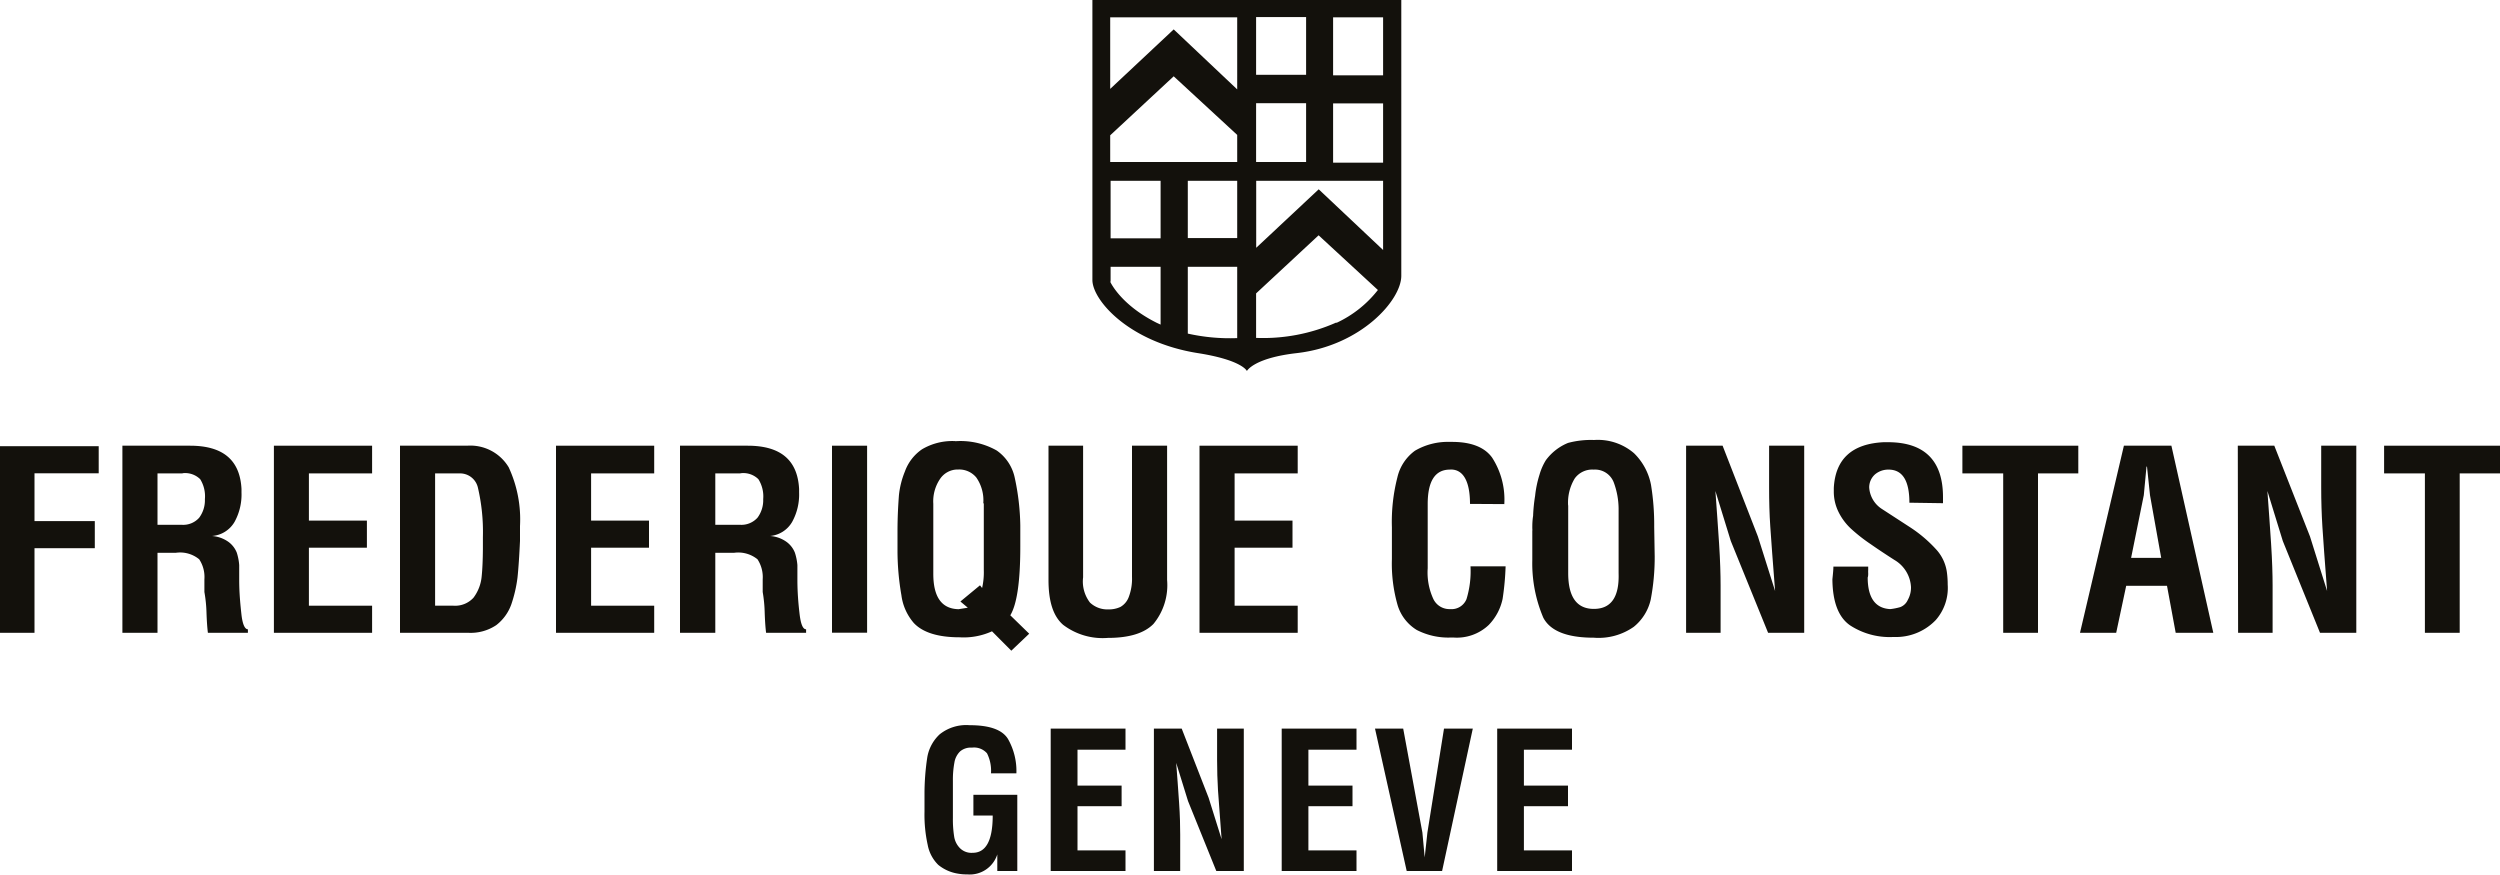 <svg xmlns="http://www.w3.org/2000/svg" viewBox="0 0 250 87.48"><defs><style>.cls-1{fill:#13110c;}</style></defs><g id="Layer_2" data-name="Layer 2"><g id="Layer_1-2" data-name="Layer 1"><polygon class="cls-1" points="0 44.62 9.87 44.62 9.87 47.33 3.45 47.33 3.45 52.11 9.48 52.11 9.48 54.82 3.45 54.82 3.45 63.28 0 63.28 0 44.62"/><path class="cls-1" d="M12.24,44.57H19c3.32,0,5,1.45,5.15,4.33v.35a5.67,5.67,0,0,1-.69,2.93,2.85,2.85,0,0,1-2.27,1.42,3.21,3.21,0,0,1,1.67.6,2.44,2.44,0,0,1,.82,1.07,5.43,5.43,0,0,1,.24,1.24q0,.65,0,1.47c0,1.28.11,2.42.22,3.43s.34,1.52.65,1.52v.35h-4c-.06-.47-.11-1.13-.14-2a14,14,0,0,0-.21-2.08V57.93a3.2,3.2,0,0,0-.52-2,3,3,0,0,0-2.34-.65H15.75v8H12.24Zm6,2.77H15.75v5.14h2.43a2.13,2.13,0,0,0,1.74-.71,2.92,2.92,0,0,0,.57-1.85,3.24,3.24,0,0,0-.47-2,2.15,2.15,0,0,0-1.74-.6"/><polygon class="cls-1" points="27.39 44.57 37.21 44.57 37.21 47.34 30.89 47.34 30.89 52.06 36.69 52.06 36.69 54.77 30.89 54.77 30.89 60.57 37.21 60.57 37.21 63.28 27.39 63.28 27.39 44.57"/><path class="cls-1" d="M40,44.57h6.71a4.47,4.47,0,0,1,4.16,2.16A12.37,12.37,0,0,1,52,52.61c0,.48,0,1,0,1.49-.07,1.49-.15,2.71-.25,3.66a13.44,13.44,0,0,1-.62,2.68,4.53,4.53,0,0,1-1.5,2.07,4.59,4.59,0,0,1-2.79.77H40Zm3.51,2.77V60.57h1.84a2.48,2.48,0,0,0,2-.8,4.17,4.17,0,0,0,.82-2.16c.07-.68.11-1.58.12-2.69,0-.38,0-.78,0-1.22a19.47,19.47,0,0,0-.5-4.94A1.83,1.83,0,0,0,46,47.34Z"/><polygon class="cls-1" points="55.6 44.57 65.42 44.57 65.42 47.34 59.11 47.34 59.11 52.06 64.9 52.06 64.9 54.77 59.11 54.77 59.11 60.57 65.42 60.57 65.42 63.28 55.6 63.28 55.6 44.57"/><path class="cls-1" d="M68,44.57h6.76c3.32,0,5,1.45,5.15,4.33v.35a5.67,5.67,0,0,1-.69,2.93A2.84,2.84,0,0,1,77,53.6a3.18,3.18,0,0,1,1.67.6,2.44,2.44,0,0,1,.82,1.07,5.46,5.46,0,0,1,.25,1.24q0,.65,0,1.47c0,1.28.1,2.42.22,3.43s.33,1.52.65,1.52v.35h-4c-.06-.47-.11-1.13-.14-2a14.2,14.2,0,0,0-.2-2.08V57.93a3.26,3.26,0,0,0-.52-2,3.05,3.05,0,0,0-2.34-.65H71.53v8H68Zm6,2.77H71.53v5.14H74a2.17,2.17,0,0,0,1.75-.71,2.92,2.92,0,0,0,.57-1.85,3.24,3.24,0,0,0-.48-2,2.14,2.14,0,0,0-1.73-.6"/><rect class="cls-1" x="83.2" y="44.57" width="3.51" height="18.7"/><path class="cls-1" d="M95.56,44.12a7.35,7.35,0,0,1,4.11.93,4.42,4.42,0,0,1,1.79,2.66,24,24,0,0,1,.57,4.83v2.13q0,5.2-1,6.86l1.89,1.84-1.79,1.7L99.2,63.13a6.83,6.83,0,0,1-3.24.6c-2.15,0-3.68-.48-4.57-1.42a5.28,5.28,0,0,1-1.25-2.79,26.15,26.15,0,0,1-.39-4.35c0-.48,0-1.15,0-2,0-1.69.09-2.9.14-3.61a8.54,8.54,0,0,1,.6-2.41,4.56,4.56,0,0,1,1.71-2.22,5.94,5.94,0,0,1,3.31-.82m2.82,6.22a4,4,0,0,0-.7-2.58,2.21,2.21,0,0,0-1.77-.8h-.15a2.13,2.13,0,0,0-1.71.95,4,4,0,0,0-.67,2.48v7q0,3.49,2.53,3.54l.92-.15-.74-.62L98,58.53l.21.27A7.09,7.09,0,0,0,98.38,57V50.34Z"/><path class="cls-1" d="M104.85,44.57h3.46V57.73a3.46,3.46,0,0,0,.69,2.53,2.53,2.53,0,0,0,1.84.68,2.7,2.7,0,0,0,1.21-.25,1.9,1.9,0,0,0,.83-1,5.1,5.1,0,0,0,.32-2V44.57h3.51V58a6.09,6.09,0,0,1-1.37,4.4c-.92.93-2.44,1.39-4.55,1.39a6.53,6.53,0,0,1-4.48-1.31c-1-.87-1.46-2.36-1.46-4.48Z"/><polygon class="cls-1" points="119.95 44.57 129.77 44.57 129.77 47.34 123.46 47.34 123.46 52.06 129.25 52.06 129.25 54.77 123.46 54.77 123.46 60.57 129.77 60.57 129.77 63.28 119.95 63.28 119.95 44.57"/><path class="cls-1" d="M147,50.39c0-2.18-.63-3.33-1.74-3.43a1.32,1.32,0,0,0-.27,0q-2.22,0-2.22,3.45v6.42a6.29,6.29,0,0,0,.57,3.08,1.78,1.78,0,0,0,1.67,1,1.61,1.61,0,0,0,1.64-1,9.52,9.52,0,0,0,.4-3.28h3.51a27,27,0,0,1-.3,3.26,5.31,5.31,0,0,1-1.39,2.61,4.63,4.63,0,0,1-3.56,1.25h-.15a6.91,6.91,0,0,1-3.48-.75,4.39,4.39,0,0,1-1.92-2.49,15,15,0,0,1-.57-4.6V52.73a17.9,17.9,0,0,1,.55-5,4.55,4.55,0,0,1,1.76-2.66,6.49,6.49,0,0,1,3.47-.88h.24c1.91,0,3.25.53,4,1.57a7.72,7.72,0,0,1,1.22,4.65Z"/><path class="cls-1" d="M165.47,55.64a22.53,22.53,0,0,1-.4,4.33,4.89,4.89,0,0,1-1.69,2.71,6.12,6.12,0,0,1-4,1.09q-4,0-5.05-2A13.86,13.86,0,0,1,153.23,56V53.13a1.64,1.64,0,0,0,0-.3c0-.31,0-.73.08-1.24a16.38,16.38,0,0,1,.2-2,10.83,10.83,0,0,1,.44-2.12,5.81,5.81,0,0,1,.63-1.44,5.17,5.17,0,0,1,2.23-1.74A8.84,8.84,0,0,1,159.4,44a5.55,5.55,0,0,1,4,1.32,6,6,0,0,1,1.7,3.16,24.76,24.76,0,0,1,.32,4.2Zm-8.65-5.1v6.77q0,3.59,2.58,3.58t2.46-3.58V50.84a7.68,7.68,0,0,0-.47-2.56,2,2,0,0,0-2-1.32h-.05a2.15,2.15,0,0,0-1.87.89,4.67,4.67,0,0,0-.66,2.69"/><path class="cls-1" d="M168.61,44.57h3.65l3.53,9.08,1.72,5.45c-.24-3-.39-5.12-.48-6.42s-.12-2.58-.12-3.93V44.57h3.51V63.28h-3.61l-3.73-9.18-1.54-5c.13,1.81.26,3.57.37,5.28s.15,3.1.15,4.15v4.75h-3.45Z"/><path class="cls-1" d="M190.94,50.27c0-2.21-.69-3.31-2.09-3.31a2.07,2.07,0,0,0-1.34.47,1.74,1.74,0,0,0-.59,1.32,2.76,2.76,0,0,0,1.26,2.14l2.91,1.89a13.35,13.35,0,0,1,2.46,2.09,4.23,4.23,0,0,1,1.15,2.44,9.05,9.05,0,0,1,.07,1.14A4.87,4.87,0,0,1,193.58,62a5.5,5.5,0,0,1-3.83,1.7h-.45A7.25,7.25,0,0,1,185,62.53c-1.16-.81-1.74-2.35-1.76-4.6.06-.57.1-1,.1-1.27h3.48V57a2.63,2.63,0,0,0,0,.33c0,.14,0,.29-.05.42,0,2,.75,3.09,2.26,3.16a5.92,5.92,0,0,0,1-.2,1.35,1.35,0,0,0,.75-.72,2.52,2.52,0,0,0,.32-1.27A3.34,3.34,0,0,0,189.45,56c-.83-.53-1.63-1.06-2.39-1.59a16.67,16.67,0,0,1-1.94-1.52,5.76,5.76,0,0,1-1.29-1.74,4.56,4.56,0,0,1-.45-2v-.35q.23-4.35,5-4.58h.4c3.68,0,5.52,1.84,5.52,5.5v.6Z"/><polygon class="cls-1" points="207.83 47.34 203.8 47.34 203.8 63.28 200.32 63.28 200.32 47.34 196.24 47.34 196.24 44.57 207.83 44.57 207.83 47.34"/><path class="cls-1" d="M212.39,44.57h4.75l4.19,18.71h-3.76l-.87-4.7h-4.08l-1,4.7H208Zm3.73,11.22L215,49.52l-.3-2.86h-.05l-.27,2.86-1.27,6.27Z"/><path class="cls-1" d="M223.78,44.57h3.65L231,53.65l1.71,5.45c-.23-3-.39-5.12-.47-6.42s-.12-2.58-.12-3.93V44.57h3.51V63.28H232l-3.72-9.18-1.54-5c.13,1.81.26,3.57.37,5.28s.15,3.1.15,4.15v4.75h-3.45Z"/><polygon class="cls-1" points="250 47.34 245.97 47.34 245.97 63.28 242.49 63.28 242.49 47.34 238.41 47.34 238.41 44.57 250 44.57 250 47.34"/><path class="cls-1" d="M101.77,77.33H99.1a3.88,3.88,0,0,0-.4-2,1.72,1.72,0,0,0-1.48-.57h-.07a1.65,1.65,0,0,0-1.14.38,2,2,0,0,0-.57,1.12,9.24,9.24,0,0,0-.15,1.8v3.73a11,11,0,0,0,.13,1.89A2.09,2.09,0,0,0,96,84.82a1.62,1.62,0,0,0,1.27.46q1.95,0,2-3.54v-.19H97.34V79.48h4.39V87.1h-2V85.44a2.89,2.89,0,0,1-3,2c-.2,0-.49,0-.9-.07a4.14,4.14,0,0,1-2-.88,3.76,3.76,0,0,1-1.06-2,14,14,0,0,1-.32-3.31V79.48a24.41,24.41,0,0,1,.28-3.76,4.08,4.08,0,0,1,1.24-2.29,4.26,4.26,0,0,1,3-.91c2,0,3.27.46,3.83,1.38a6.48,6.48,0,0,1,.84,3.43"/><polygon class="cls-1" points="105.07 72.86 112.55 72.86 112.55 74.97 107.75 74.97 107.75 78.56 112.16 78.56 112.16 80.62 107.75 80.62 107.75 85.04 112.55 85.04 112.55 87.1 105.07 87.1 105.07 72.86"/><path class="cls-1" d="M115.39,72.86h2.78l2.69,6.91,1.3,4.15q-.25-3.4-.36-4.89c-.06-1-.09-2-.09-3V72.86h2.67V87.1h-2.75l-2.83-7-1.18-3.81c.11,1.38.2,2.72.29,4s.11,2.37.11,3.17V87.1h-2.63Z"/><polygon class="cls-1" points="128.17 72.86 135.65 72.86 135.65 74.97 130.84 74.97 130.84 78.56 135.25 78.56 135.25 80.62 130.84 80.62 130.84 85.04 135.65 85.04 135.65 87.1 128.17 87.1 128.17 72.86"/><polygon class="cls-1" points="142.47 85.74 142.74 83.26 144.4 72.86 147.28 72.86 144.21 87.1 140.67 87.1 137.5 72.86 140.32 72.86 142.24 83.26 142.47 85.74"/><polygon class="cls-1" points="149.72 72.86 157.2 72.86 157.2 74.97 152.39 74.97 152.39 78.56 156.8 78.56 156.8 80.62 152.39 80.62 152.39 85.04 157.2 85.04 157.2 87.1 149.72 87.1 149.72 72.86"/><path class="cls-1" d="M124.69,0H109.24V28c0,2,3.62,6.21,10.54,7.31,4.46.7,4.91,1.79,4.91,1.79s.67-1.3,5-1.79c6.41-.74,10.44-5.29,10.44-7.73V0ZM111.06,18.08h5v5.75h-5Zm0,10.09V26.68h5v5.78l-.39-.18c-3.64-1.82-4.65-4.11-4.65-4.11m12.7,5.64a19.25,19.25,0,0,1-4.94-.45V26.68h4.94Zm0-10h-4.94V18.08h4.94Zm0-7.61h-12.7V13.53l6.35-5.9,6.35,5.86Zm0-7.26-6.35-6-6.35,5.95V1.73h12.7Zm1.89-7.23h5V7.48h-5Zm0,8.61h5v5.88h-5Zm8,21.94a18,18,0,0,1-8,1.53V29.34l6.25-5.81L137.79,29a11.27,11.27,0,0,1-4.13,3.28M138.31,25l-6.44-6.07-6.25,5.85V18.08h12.69Zm0-8.73h-5V10.34h5Zm0-8.74h-5V1.73h5Z"/></g></g></svg>